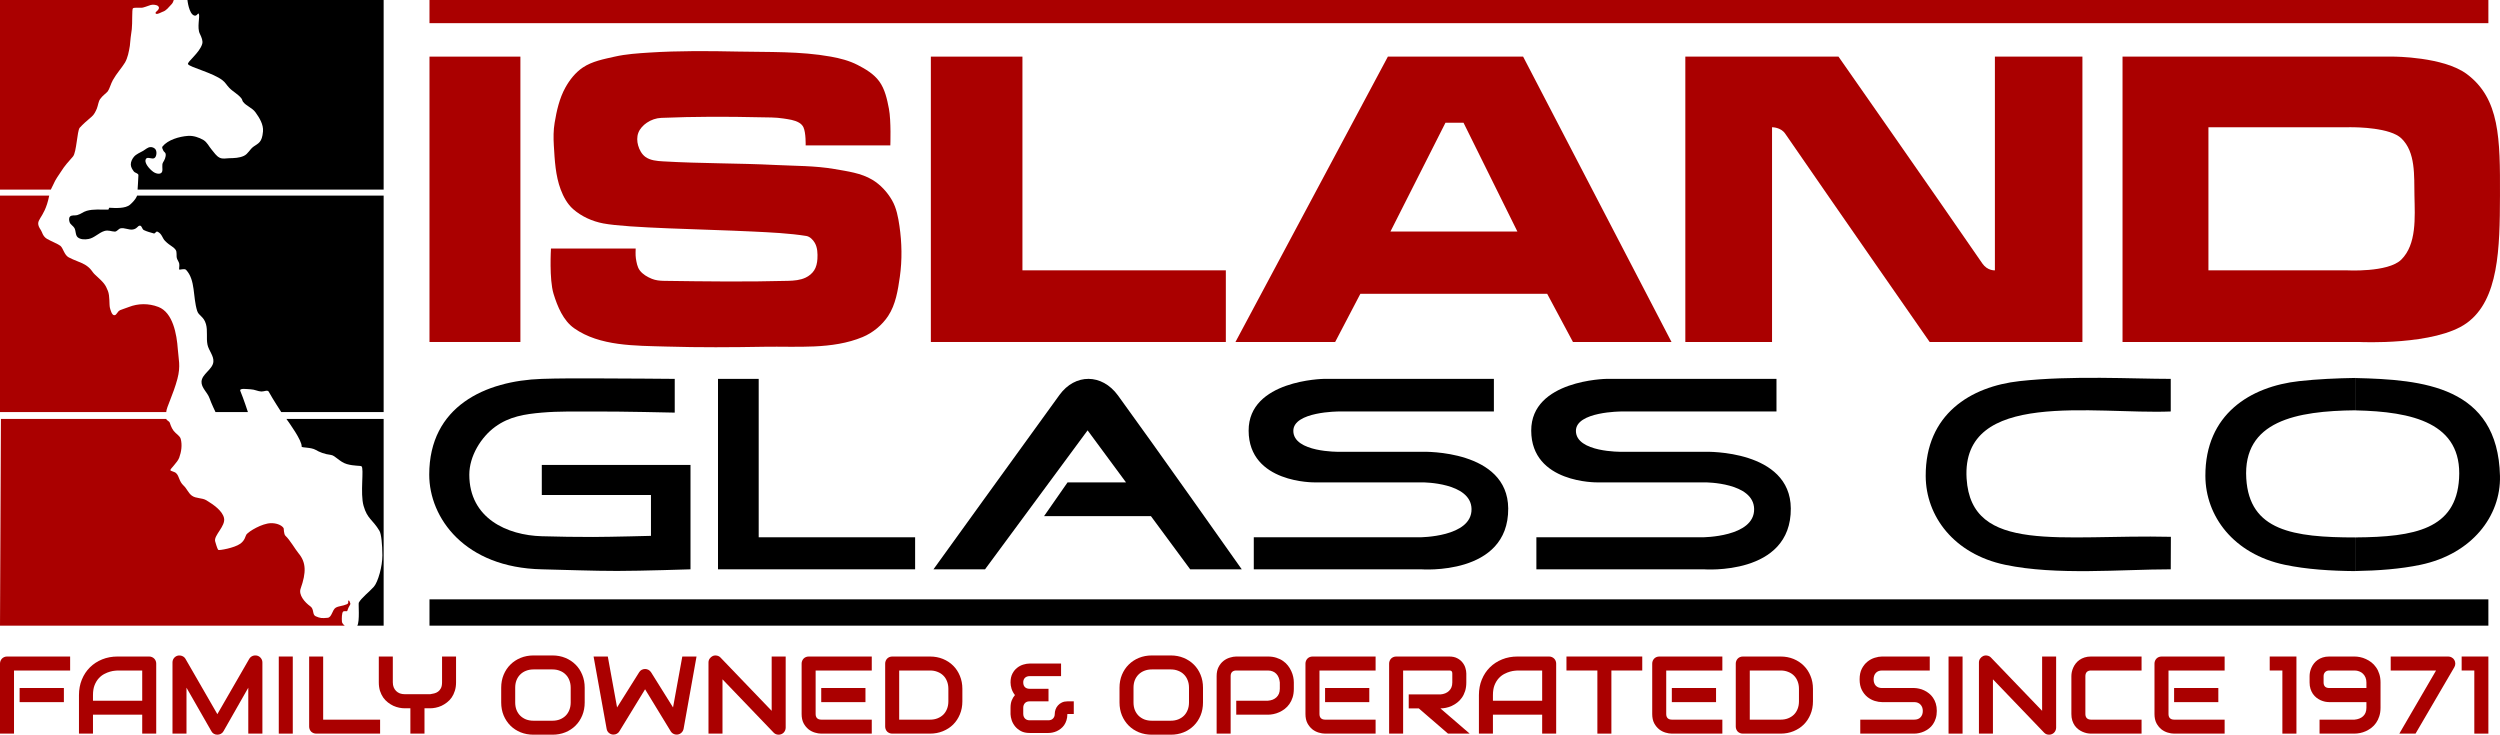 <svg width="245" height="72" viewBox="0 0 245 72" fill="none" xmlns="http://www.w3.org/2000/svg">
<path d="M8.12901e-06 4.90605e-05V18.579H4.984C5.04 18.418 5.127 18.318 5.209 18.115C5.456 17.537 5.722 17.224 5.981 16.814C6.312 16.275 6.738 15.803 7.16 15.328C7.504 14.891 7.559 12.853 7.806 12.526C8.126 12.17 8.547 11.803 8.985 11.433C9.239 11.213 9.368 10.924 9.492 10.64C9.621 10.305 9.636 9.967 9.816 9.703C10.074 9.344 10.406 9.147 10.564 8.947C10.734 8.717 10.858 8.207 11.063 7.846C11.434 7.184 11.898 6.701 12.252 6.127C12.517 5.659 12.628 5.085 12.724 4.5C12.77 3.953 12.831 3.406 12.916 2.858C12.985 2.27 12.919 0.923 13.023 0.818C13.144 0.723 13.532 0.764 13.906 0.76C14.039 0.75 14.494 0.587 14.755 0.495C14.974 0.417 15.358 0.475 15.485 0.59C15.671 0.756 15.562 0.942 15.286 1.174C15.213 1.253 15.238 1.331 15.311 1.357C15.485 1.396 15.717 1.238 15.927 1.159C16.313 1.035 16.483 0.751 16.84 0.386C16.974 0.234 16.967 0.128 17.028 0L8.12901e-06 4.90605e-05Z" fill="#AA0000"/>
<path d="M8.12901e-06 19.168V40.381H16.291C16.307 39.913 16.968 38.698 17.386 37.13C17.723 35.864 17.492 35.188 17.425 34.221C17.324 32.749 16.941 30.623 15.52 30.079C14.555 29.71 13.53 29.731 12.631 30.084C12.285 30.22 11.93 30.323 11.78 30.392C11.471 30.535 11.459 30.879 11.204 30.891C10.963 30.902 10.826 30.377 10.771 30.156C10.691 29.832 10.776 29.019 10.576 28.513C10.328 27.888 10.201 27.724 9.325 26.928C8.978 26.613 8.973 26.336 8.328 25.94C7.973 25.722 7.246 25.5 6.728 25.219C6.295 24.984 6.193 24.326 5.925 24.097C5.728 23.929 4.963 23.618 4.611 23.412C4.182 23.162 4.12 22.709 4.015 22.567C3.237 21.424 4.332 21.681 4.823 19.167L8.12901e-06 19.168Z" fill="#AA0000"/>
<path d="M8.12901e-06 61.313L0.091 41.053H16.293C16.322 41.201 16.565 41.264 16.631 41.413C16.664 41.487 16.777 41.914 17.016 42.221C17.254 42.528 17.632 42.706 17.713 43.018C17.869 43.611 17.774 44.275 17.564 44.851C17.393 45.321 16.668 45.96 16.696 46.075C16.72 46.176 17.092 46.212 17.257 46.367C17.585 46.675 17.527 47.154 17.991 47.587C18.329 47.902 18.443 48.31 18.805 48.577C19.206 48.871 19.803 48.771 20.228 49.03C20.923 49.453 21.782 50.044 21.952 50.756C22.143 51.553 20.918 52.473 21.087 53.059C21.282 53.737 21.341 53.843 21.406 53.897C21.471 53.95 22.946 53.714 23.551 53.283C24.024 52.944 24.053 52.497 24.156 52.371C24.416 52.053 25.664 51.3 26.539 51.271C26.987 51.257 27.557 51.402 27.794 51.754C27.824 51.799 27.798 52.348 27.981 52.515C28.405 52.902 28.947 53.851 29.259 54.224C30 55.109 30.03 56.085 29.46 57.689C29.245 58.291 29.848 59.017 30.42 59.425C30.796 59.693 30.591 60.243 30.935 60.393C31.369 60.582 31.531 60.601 32.112 60.544C32.526 60.503 32.555 59.759 32.902 59.554C33.194 59.381 33.593 59.396 33.998 59.212C34.233 59.105 34.052 58.889 34.158 58.85C34.232 58.823 34.296 59.029 34.327 59.123C34.378 59.277 34.192 59.342 34.028 59.875C34.007 59.942 33.716 59.836 33.614 59.949C33.499 60.078 33.482 60.591 33.51 60.926C33.528 61.13 33.781 61.313 33.781 61.313L8.12901e-06 61.313Z" fill="#AA0000"/>
<path d="M37.597 61.313V41.053H28.067C28.315 41.401 29.615 43.185 29.561 43.761C29.549 43.899 30.468 43.811 30.946 44.093C31.28 44.29 31.786 44.508 32.435 44.584C32.844 44.631 33.288 45.28 33.998 45.482C34.696 45.68 35.324 45.62 35.428 45.698C35.695 45.899 35.279 48.351 35.632 49.577C36.004 50.872 36.497 50.879 37.181 52.014C37.375 52.337 37.467 53.379 37.474 54.417C37.481 55.481 37.052 57.025 36.64 57.498C36.215 57.985 35.386 58.612 35.16 59.069C35.113 59.164 35.268 60.883 35.017 61.313L37.597 61.313Z" fill="black"/>
<path d="M37.597 40.381V19.168H13.435C13.435 19.168 13.346 19.527 12.75 20.053C12.288 20.46 11.287 20.391 10.725 20.36C10.653 20.357 10.677 20.537 10.605 20.538C9.777 20.557 9.165 20.475 8.511 20.657C8.132 20.763 7.938 20.98 7.558 21.083C7.341 21.143 7.009 21.05 6.853 21.232C6.734 21.37 6.766 21.604 6.823 21.777C6.9 22.009 7.168 22.13 7.29 22.341C7.453 22.625 7.374 23.056 7.627 23.263C7.902 23.487 8.33 23.483 8.68 23.421C9.237 23.323 9.687 22.804 10.228 22.639C10.629 22.516 10.895 22.69 11.251 22.698C11.457 22.703 11.618 22.425 11.797 22.381C12.195 22.284 12.625 22.562 13.028 22.49C13.454 22.414 13.485 22.119 13.703 22.114C13.921 22.109 13.902 22.457 14.1 22.549C14.463 22.721 14.707 22.765 15.073 22.877C15.203 22.916 15.295 22.644 15.42 22.698C15.879 22.896 15.899 23.34 16.185 23.619C16.71 24.134 16.919 24.111 17.197 24.462C17.383 24.695 17.247 25.062 17.346 25.343C17.407 25.515 17.526 25.656 17.564 25.834C17.607 26.028 17.524 26.368 17.564 26.413C17.616 26.471 18.079 26.279 18.237 26.448C19.172 27.449 18.888 29.093 19.322 30.466C19.478 30.961 19.967 30.995 20.185 31.764C20.369 32.41 20.2 33.116 20.334 33.775C20.453 34.359 20.974 34.876 20.91 35.469C20.83 36.216 19.783 36.651 19.748 37.401C19.721 38.002 20.334 38.458 20.533 39.026C20.718 39.553 21.118 40.381 21.118 40.381H24.295C24.295 40.381 23.874 39.088 23.553 38.318C23.419 37.997 24.233 38.143 24.574 38.153C24.952 38.165 25.279 38.356 25.617 38.369C25.867 38.379 26.224 38.183 26.333 38.381C26.726 39.1 27.561 40.381 27.561 40.381H37.597Z" fill="black"/>
<path d="M13.484 18.579H37.597V5.19224e-05H18.369C18.369 5.19224e-05 18.508 1.373 19.044 1.526C19.336 1.609 19.399 1.175 19.49 1.377C19.604 1.63 19.294 2.72 19.58 3.299C19.757 3.66 19.902 4.012 19.818 4.3C19.555 5.205 18.301 6.072 18.428 6.291C18.596 6.582 20.853 7.133 21.794 7.857C22.097 8.091 22.203 8.334 22.469 8.61C22.838 8.992 23.35 9.235 23.67 9.66C23.74 9.753 23.747 9.884 23.819 9.977C24.14 10.395 24.715 10.563 25.03 10.997C25.427 11.546 25.832 12.205 25.774 12.88C25.681 13.974 25.321 14.033 24.851 14.366C24.474 14.633 24.319 15.083 23.898 15.277C23.447 15.485 22.955 15.494 22.459 15.505C22.142 15.512 21.823 15.602 21.526 15.456C21.191 15.291 20.988 14.949 20.741 14.663C20.475 14.354 20.302 13.941 19.937 13.722C19.517 13.47 18.943 13.281 18.438 13.316C17.557 13.376 16.445 13.709 15.927 14.356C15.84 14.464 15.951 14.636 16.006 14.762C16.058 14.882 16.211 14.938 16.234 15.079C16.281 15.36 16.119 15.694 15.986 15.902C15.819 16.162 15.98 16.556 15.887 16.823C15.784 17.116 15.329 17.06 15.023 16.843C14.674 16.595 14.068 15.943 14.308 15.565C14.461 15.325 14.908 15.647 15.142 15.486C15.28 15.39 15.323 15.187 15.331 15.02C15.338 14.872 15.303 14.703 15.202 14.594C15.088 14.472 14.902 14.406 14.735 14.416C14.471 14.43 14.259 14.649 14.03 14.782C13.717 14.965 13.347 15.096 13.117 15.377C12.946 15.586 12.814 15.86 12.819 16.13C12.824 16.375 12.968 16.608 13.117 16.803C13.234 16.957 13.569 16.978 13.564 17.17C13.555 17.522 13.484 18.579 13.484 18.579Z" fill="black"/>
<path d="M42.09 5.19224e-05V2.27H243.861V5.19224e-05H42.09Z" fill="#AA0000"/>
<path d="M42.09 5.549H50.999V33.515H42.09V5.549Z" fill="#AA0000"/>
<path d="M53.995 24.353C53.995 24.353 53.812 27.374 54.247 28.791C54.633 30.045 55.195 31.414 56.269 32.17C58.781 33.938 62.242 33.872 65.314 33.963C68.594 34.06 71.708 34.038 74.904 33.983C78.126 33.926 81.555 34.268 84.533 33.032C85.532 32.617 86.438 31.87 87.035 30.971C87.778 29.851 87.998 28.437 88.187 27.107C88.418 25.472 88.385 23.787 88.147 22.153C88.02 21.282 87.853 20.379 87.412 19.617C86.949 18.816 86.281 18.092 85.486 17.616C84.384 16.954 83.041 16.786 81.774 16.565C79.878 16.236 77.937 16.266 76.016 16.169C72.332 15.983 68.747 16.034 64.957 15.812C64.371 15.778 63.724 15.721 63.249 15.376C62.889 15.114 62.655 14.676 62.535 14.247C62.424 13.853 62.411 13.402 62.555 13.018C62.706 12.614 63.032 12.271 63.389 12.028C63.798 11.749 64.302 11.572 64.798 11.552C68.136 11.417 71.245 11.419 74.467 11.493C75.236 11.51 76.011 11.491 76.77 11.612C77.298 11.695 77.86 11.754 78.319 12.028C78.493 12.132 78.65 12.287 78.736 12.47C78.99 13.01 78.954 14.247 78.954 14.247H87.253C87.253 14.247 87.34 11.836 87.115 10.661C86.935 9.725 86.725 8.735 86.161 7.966C85.637 7.25 84.827 6.766 84.037 6.361C83.223 5.944 82.317 5.71 81.416 5.549C78.422 5.012 75.345 5.118 72.303 5.053C69.418 4.991 66.526 4.968 63.647 5.152C62.51 5.225 61.363 5.297 60.252 5.548C59.174 5.792 58.031 6.002 57.114 6.618C56.395 7.102 55.827 7.822 55.407 8.58C54.824 9.631 54.553 10.843 54.355 12.028C54.232 12.758 54.231 13.508 54.275 14.247C54.362 15.706 54.435 17.211 54.95 18.579C55.216 19.284 55.597 19.989 56.161 20.489C56.979 21.212 58.047 21.692 59.12 21.895C61.57 22.359 68.886 22.454 73.733 22.688C75.497 22.773 77.374 22.86 79.014 23.124C79.367 23.181 79.668 23.489 79.848 23.798C80.117 24.261 80.137 24.849 80.106 25.383C80.083 25.767 79.996 26.169 79.788 26.493C79.591 26.8 79.285 27.049 78.954 27.206C78.426 27.458 77.812 27.507 77.227 27.523C73.114 27.633 69.132 27.579 65.076 27.523C64.674 27.518 64.257 27.477 63.885 27.325C63.436 27.142 62.981 26.882 62.694 26.493C62.45 26.163 62.384 25.727 62.316 25.323C62.263 25.004 62.297 24.353 62.297 24.353L53.995 24.353Z" fill="#AA0000"/>
<path d="M91.224 5.549H100.199V26.493H120.132V33.515H91.224V5.549Z" fill="#AA0000"/>
<path d="M136.012 5.549L121.074 33.516H130.845L133.316 28.791H151.623L154.15 33.516H163.809L149.265 5.549H136.012ZM141.656 12.028H143.425L148.703 22.688H136.264L141.656 12.028Z" fill="#AA0000"/>
<path d="M165.162 5.549H180.172C180.172 5.549 189.698 19.168 194.269 25.819C194.773 26.553 195.5 26.493 195.5 26.493V5.549H204.077V33.515H189.107C189.107 33.515 179.945 20.355 174.95 13.098C174.506 12.452 173.66 12.47 173.66 12.47V33.515H165.162V5.549Z" fill="#AA0000"/>
<path d="M208.008 5.549V33.516H231.24C231.24 33.516 238.661 33.883 241.741 31.658C244.885 29.387 244.982 24.353 244.998 19.168C245.015 13.545 244.977 9.677 241.757 7.264C239.468 5.549 234.567 5.549 234.567 5.549H208.008ZM230.302 12.468C231.076 12.465 234.239 12.516 235.332 13.558C236.746 14.908 236.578 17.215 236.616 19.168C236.658 21.303 236.845 23.942 235.324 25.445C234.023 26.73 229.934 26.492 229.934 26.492H216.426V12.47H230.13C230.13 12.47 230.192 12.469 230.302 12.468Z" fill="#AA0000"/>
<path d="M42.09 58.736V61.314H243.861V58.736H42.09Z" fill="black"/>
<path d="M53.096 45.565V48.507H63.794V52.514C63.794 52.514 60.014 52.616 58.122 52.623C56.447 52.63 54.825 52.597 53.096 52.551C49.722 52.46 45.992 50.81 45.992 46.518C45.992 44.693 47.145 42.838 48.522 41.831C49.914 40.812 51.442 40.581 53.096 40.437C54.794 40.289 56.446 40.338 58.122 40.328C60.79 40.311 66.124 40.437 66.124 40.437V37.13C66.124 37.13 60.79 37.081 58.122 37.081C56.447 37.081 54.764 37.074 53.096 37.13C47.571 37.317 42.065 39.808 42.065 46.518C42.065 50.754 45.532 55.631 53.096 55.793C55.6 55.847 58.02 55.952 60.483 55.952C62.879 55.951 67.669 55.793 67.669 55.793V45.565L53.096 45.565Z" fill="black"/>
<path d="M70.364 37.13H74.352V52.654H89.682V55.793H70.364V37.13Z" fill="black"/>
<path d="M106.678 37.129C105.634 37.123 104.596 37.65 103.833 38.699C100.505 43.277 91.48 55.793 91.48 55.793H96.533L106.585 42.174L110.35 47.275H104.62L102.318 50.581H112.791L116.638 55.793H121.692C121.692 55.793 112.962 43.414 109.562 38.755C108.772 37.673 107.722 37.135 106.678 37.129Z" fill="black"/>
<path d="M122.871 52.654V55.793H139.269C139.269 55.793 147.854 56.458 147.805 49.824C147.761 44.06 139.493 44.276 139.493 44.276H131.21C131.21 44.276 126.756 44.341 126.746 42.23C126.736 40.325 131.21 40.325 131.21 40.325H146.401V37.13H129.722C129.722 37.13 122.353 37.242 122.366 42.202C122.378 47.386 128.852 47.274 128.852 47.274H139.437C139.437 47.274 144.164 47.274 144.21 49.88C144.26 52.654 139.128 52.654 139.128 52.654H122.871Z" fill="black"/>
<path d="M150.565 52.654V55.793H166.963C166.963 55.793 175.549 56.458 175.499 49.824C175.456 44.06 167.188 44.276 167.188 44.276H158.905C158.905 44.276 154.45 44.341 154.44 42.23C154.431 40.325 158.905 40.325 158.905 40.325H174.095V37.13H157.417C157.417 37.13 150.048 37.242 150.06 42.202C150.073 47.386 156.546 47.274 156.546 47.274H167.132C167.132 47.274 171.859 47.274 171.905 49.88C171.954 52.654 166.823 52.654 166.823 52.654H150.565Z" fill="black"/>
<path d="M212.733 37.13V40.325C205.261 40.622 192.191 38.1 192.727 46.896C193.181 54.33 201.99 52.355 212.746 52.608C212.733 53.496 212.733 55.164 212.733 55.793C207.89 55.793 201.541 56.41 196.502 55.349C191.472 54.291 188.734 50.581 188.719 46.648C188.697 40.594 193.121 37.879 197.919 37.349C203.041 36.783 209.013 37.13 212.733 37.13Z" fill="black"/>
<path d="M230.832 37.039C228.981 37.068 227.102 37.153 225.326 37.349C220.528 37.879 216.104 40.594 216.127 46.647C216.142 50.581 218.88 54.29 223.91 55.349C226.052 55.8 228.432 55.948 230.832 55.968V52.669C224.706 52.67 220.446 52.005 220.135 46.896C219.79 41.253 225.047 40.269 230.832 40.21V37.039ZM230.84 37.048V40.217C236.405 40.335 241.323 41.431 240.99 46.896C240.687 51.851 236.67 52.626 230.84 52.666V55.961C233.054 55.923 235.236 55.765 237.216 55.349C242.245 54.29 245.09 50.58 244.998 46.647C244.791 37.83 237.415 37.201 230.84 37.048Z" fill="black"/>
<path d="M6.261 68.807H1.922V67.427H6.261V68.807ZM6.873 65.709H1.373V71.895H0V65.029C0 64.935 0.018 64.845 0.053 64.761C0.088 64.677 0.136 64.603 0.195 64.54C0.259 64.476 0.333 64.427 0.417 64.392C0.502 64.357 0.593 64.339 0.692 64.339H6.873L6.873 65.709Z" fill="#AA0000"/>
<path d="M15.31 71.895H13.937V70.04H9.112V71.895H7.739V68.117C7.739 67.566 7.834 67.058 8.024 66.594C8.214 66.131 8.478 65.732 8.816 65.398C9.154 65.065 9.554 64.805 10.015 64.618C10.476 64.432 10.979 64.339 11.524 64.339H14.618C14.713 64.339 14.803 64.357 14.887 64.392C14.972 64.427 15.046 64.476 15.109 64.539C15.172 64.603 15.222 64.676 15.257 64.761C15.292 64.845 15.31 64.935 15.31 65.029V71.895ZM9.112 68.67H13.937V65.709H11.524C11.482 65.709 11.392 65.716 11.255 65.731C11.121 65.741 10.965 65.771 10.785 65.821C10.609 65.87 10.423 65.945 10.226 66.047C10.029 66.149 9.847 66.289 9.682 66.469C9.517 66.648 9.379 66.873 9.27 67.143C9.165 67.41 9.112 67.735 9.112 68.118V68.67Z" fill="#AA0000"/>
<path d="M25.715 71.895H24.332V67.395L21.898 71.668C21.838 71.777 21.754 71.859 21.645 71.916C21.539 71.972 21.425 72 21.301 72C21.182 72 21.069 71.972 20.964 71.916C20.861 71.859 20.781 71.777 20.721 71.668L18.276 67.395V71.895H16.904V64.924C16.904 64.766 16.95 64.626 17.041 64.503C17.136 64.38 17.259 64.297 17.411 64.255C17.485 64.237 17.558 64.232 17.632 64.24C17.706 64.243 17.777 64.258 17.844 64.287C17.914 64.312 17.977 64.349 18.034 64.398C18.09 64.443 18.137 64.5 18.176 64.566L21.301 69.988L24.427 64.566C24.508 64.433 24.619 64.338 24.759 64.282C24.904 64.226 25.053 64.217 25.208 64.255C25.356 64.297 25.477 64.38 25.572 64.503C25.667 64.626 25.715 64.766 25.715 64.924L25.715 71.895Z" fill="#AA0000"/>
<path d="M28.692 71.895H27.32V64.339H28.692V71.895Z" fill="#AA0000"/>
<path d="M37.25 71.895H30.989C30.89 71.895 30.799 71.877 30.714 71.842C30.63 71.807 30.556 71.759 30.492 71.7C30.433 71.636 30.385 71.563 30.35 71.478C30.315 71.394 30.297 71.303 30.297 71.204V64.339H31.67V70.525H37.25V71.895Z" fill="#AA0000"/>
<path d="M44.693 66.868C44.693 67.181 44.653 67.46 44.572 67.706C44.495 67.952 44.391 68.17 44.261 68.359C44.13 68.545 43.977 68.705 43.801 68.839C43.629 68.972 43.449 69.083 43.263 69.171C43.076 69.255 42.886 69.317 42.693 69.355C42.503 69.394 42.323 69.413 42.154 69.413H41.6V71.894H40.217V69.413H39.668C39.499 69.413 39.318 69.394 39.124 69.355C38.934 69.317 38.744 69.255 38.554 69.171C38.367 69.083 38.188 68.972 38.015 68.839C37.843 68.705 37.69 68.546 37.556 68.359C37.426 68.17 37.32 67.952 37.239 67.706C37.162 67.457 37.123 67.177 37.123 66.868V64.339H38.496V66.868C38.496 67.047 38.524 67.209 38.58 67.353C38.636 67.493 38.716 67.615 38.818 67.716C38.92 67.818 39.043 67.897 39.187 67.954C39.335 68.006 39.499 68.033 39.678 68.033H42.154C42.284 68.012 42.418 67.985 42.555 67.954C42.693 67.918 42.818 67.861 42.93 67.78C43.043 67.699 43.136 67.587 43.21 67.442C43.284 67.298 43.321 67.107 43.321 66.868V64.339H44.693V66.868Z" fill="#AA0000"/>
<path d="M57.3 68.839C57.3 69.299 57.221 69.722 57.062 70.109C56.904 70.495 56.684 70.829 56.403 71.11C56.121 71.391 55.787 71.61 55.4 71.768C55.016 71.923 54.597 72 54.143 72H52.285C51.831 72 51.41 71.923 51.023 71.768C50.636 71.61 50.302 71.391 50.02 71.11C49.739 70.829 49.517 70.495 49.355 70.109C49.197 69.722 49.117 69.299 49.117 68.839V67.395C49.117 66.939 49.197 66.517 49.355 66.131C49.517 65.741 49.739 65.407 50.02 65.13C50.302 64.849 50.636 64.629 51.023 64.471C51.41 64.313 51.831 64.234 52.285 64.234H54.143C54.597 64.234 55.016 64.313 55.4 64.471C55.787 64.629 56.121 64.849 56.403 65.13C56.684 65.407 56.904 65.741 57.062 66.131C57.221 66.517 57.3 66.939 57.3 67.395V68.839ZM55.928 67.395C55.928 67.125 55.883 66.881 55.795 66.663C55.711 66.442 55.59 66.254 55.431 66.099C55.276 65.941 55.088 65.82 54.866 65.736C54.648 65.648 54.407 65.604 54.143 65.604H52.285C52.017 65.604 51.773 65.648 51.551 65.736C51.333 65.82 51.145 65.941 50.986 66.099C50.828 66.254 50.705 66.442 50.617 66.663C50.532 66.881 50.49 67.125 50.49 67.395V68.839C50.49 69.109 50.532 69.355 50.617 69.576C50.705 69.794 50.828 69.982 50.986 70.14C51.145 70.295 51.333 70.416 51.551 70.504C51.773 70.588 52.017 70.63 52.285 70.63H54.133C54.4 70.63 54.643 70.588 54.861 70.504C55.083 70.416 55.273 70.295 55.431 70.14C55.59 69.982 55.711 69.794 55.795 69.576C55.883 69.355 55.928 69.109 55.928 68.839V67.395Z" fill="#AA0000"/>
<path d="M68.26 64.339L66.993 71.42C66.965 71.561 66.901 71.682 66.803 71.784C66.704 71.886 66.584 71.951 66.444 71.979C66.299 72.003 66.162 71.988 66.032 71.931C65.905 71.875 65.805 71.787 65.731 71.668L63.218 67.548L60.7 71.668C60.64 71.77 60.557 71.849 60.452 71.905C60.35 71.961 60.239 71.989 60.119 71.989C59.954 71.989 59.808 71.937 59.681 71.831C59.554 71.726 59.477 71.589 59.449 71.42L58.171 64.339H59.565L60.473 69.329L62.637 65.883C62.697 65.781 62.778 65.702 62.88 65.646C62.986 65.59 63.098 65.561 63.218 65.561C63.338 65.561 63.449 65.59 63.551 65.646C63.653 65.702 63.737 65.781 63.804 65.883L65.958 69.329L66.866 64.339L68.26 64.339Z" fill="#AA0000"/>
<path d="M76.997 71.31C76.997 71.408 76.977 71.499 76.939 71.584C76.903 71.668 76.854 71.742 76.791 71.805C76.731 71.865 76.659 71.912 76.574 71.947C76.49 71.982 76.4 72 76.305 72C76.221 72 76.134 71.984 76.046 71.953C75.962 71.921 75.886 71.87 75.819 71.8L70.804 66.573V71.895H69.432V64.924C69.432 64.784 69.47 64.657 69.548 64.545C69.629 64.429 69.731 64.343 69.854 64.287C69.984 64.234 70.118 64.222 70.255 64.25C70.392 64.274 70.51 64.338 70.609 64.439L75.624 69.661V64.339H76.997L76.997 71.31Z" fill="#AA0000"/>
<path d="M84.815 68.807H80.481V67.427H84.815V68.807ZM85.433 71.895H80.481C80.291 71.895 80.083 71.861 79.858 71.794C79.633 71.728 79.423 71.619 79.23 71.468C79.04 71.313 78.879 71.115 78.749 70.873C78.623 70.627 78.559 70.326 78.559 69.972V65.03C78.559 64.935 78.577 64.845 78.612 64.761C78.647 64.677 78.695 64.603 78.755 64.54C78.818 64.476 78.892 64.427 78.976 64.392C79.061 64.357 79.152 64.34 79.251 64.34H85.433V65.709H79.932V69.972C79.932 70.151 79.979 70.288 80.074 70.383C80.169 70.477 80.308 70.525 80.491 70.525H85.433L85.433 71.895Z" fill="#AA0000"/>
<path d="M94.312 68.733C94.312 69.194 94.231 69.617 94.07 70.003C93.911 70.389 93.691 70.723 93.41 71.004C93.128 71.282 92.794 71.499 92.406 71.657C92.019 71.816 91.599 71.895 91.145 71.895H87.439C87.34 71.895 87.249 71.877 87.164 71.842C87.08 71.807 87.006 71.759 86.943 71.7C86.883 71.636 86.835 71.563 86.8 71.478C86.765 71.394 86.747 71.303 86.747 71.204V65.029C86.747 64.935 86.765 64.845 86.8 64.761C86.835 64.677 86.883 64.603 86.943 64.54C87.006 64.476 87.08 64.427 87.164 64.392C87.249 64.357 87.34 64.34 87.439 64.34H91.145C91.599 64.34 92.019 64.418 92.406 64.576C92.794 64.735 93.128 64.954 93.41 65.235C93.691 65.513 93.911 65.846 94.07 66.236C94.231 66.623 94.312 67.044 94.312 67.501V68.733ZM92.94 67.501C92.94 67.234 92.896 66.989 92.808 66.768C92.723 66.547 92.602 66.359 92.444 66.204C92.285 66.046 92.095 65.925 91.873 65.841C91.655 65.753 91.412 65.709 91.145 65.709H88.12V70.525H91.145C91.412 70.525 91.655 70.483 91.873 70.398C92.095 70.31 92.285 70.189 92.444 70.035C92.602 69.877 92.723 69.689 92.808 69.471C92.896 69.25 92.94 69.004 92.94 68.733V67.501Z" fill="#AA0000"/>
<path d="M105.23 69.972H104.612L104.601 69.987C104.601 70.212 104.572 70.414 104.512 70.593C104.455 70.772 104.38 70.93 104.285 71.067C104.19 71.2 104.079 71.316 103.952 71.415C103.825 71.513 103.693 71.594 103.556 71.657C103.422 71.717 103.285 71.761 103.144 71.789C103.007 71.817 102.877 71.831 102.754 71.831H100.89C100.563 71.831 100.283 71.769 100.051 71.647C99.822 71.524 99.632 71.371 99.481 71.188C99.333 71.005 99.222 70.807 99.148 70.593C99.078 70.379 99.039 70.18 99.032 69.997V69.36C99.032 69.082 99.071 68.844 99.148 68.643C99.229 68.44 99.335 68.264 99.465 68.117C99.314 67.927 99.203 67.721 99.132 67.5C99.065 67.279 99.032 67.072 99.032 66.878C99.032 66.538 99.094 66.25 99.217 66.014C99.34 65.779 99.495 65.589 99.681 65.445C99.868 65.298 100.068 65.192 100.283 65.129C100.501 65.062 100.704 65.029 100.89 65.029H103.984V66.262H100.89C100.795 66.262 100.709 66.278 100.632 66.309C100.558 66.338 100.493 66.38 100.436 66.436C100.383 66.492 100.343 66.559 100.315 66.636C100.287 66.71 100.274 66.79 100.278 66.878C100.278 67.079 100.334 67.233 100.447 67.342C100.559 67.447 100.707 67.5 100.89 67.5H102.754V68.733H100.89C100.697 68.733 100.545 68.793 100.436 68.912C100.331 69.032 100.278 69.181 100.278 69.36V69.95C100.278 70.14 100.334 70.294 100.447 70.414C100.563 70.53 100.711 70.588 100.89 70.588H102.743C102.937 70.588 103.088 70.53 103.197 70.414C103.31 70.298 103.366 70.15 103.366 69.971C103.366 69.82 103.393 69.671 103.445 69.523C103.498 69.376 103.577 69.244 103.683 69.128C103.788 69.009 103.917 68.914 104.068 68.844C104.223 68.77 104.401 68.733 104.601 68.733H105.23L105.23 69.972Z" fill="#AA0000"/>
<path d="M117.894 68.839C117.894 69.299 117.815 69.722 117.657 70.109C117.498 70.495 117.278 70.829 116.997 71.11C116.715 71.391 116.381 71.61 115.994 71.768C115.61 71.923 115.191 72 114.737 72H112.879C112.425 72 112.005 71.923 111.617 71.768C111.23 71.61 110.896 71.391 110.614 71.11C110.333 70.829 110.111 70.495 109.949 70.109C109.791 69.722 109.712 69.299 109.712 68.839V67.395C109.712 66.939 109.791 66.517 109.949 66.131C110.111 65.741 110.333 65.407 110.614 65.13C110.896 64.849 111.23 64.629 111.617 64.471C112.005 64.313 112.425 64.234 112.879 64.234H114.737C115.191 64.234 115.61 64.313 115.994 64.471C116.381 64.629 116.715 64.849 116.997 65.13C117.278 65.407 117.498 65.741 117.657 66.131C117.815 66.517 117.894 66.939 117.894 67.395V68.839ZM116.522 67.395C116.522 67.125 116.478 66.881 116.39 66.663C116.305 66.442 116.184 66.254 116.026 66.099C115.871 65.941 115.682 65.82 115.461 65.736C115.242 65.648 115.001 65.604 114.737 65.604H112.879C112.612 65.604 112.367 65.648 112.145 65.736C111.927 65.82 111.739 65.941 111.58 66.099C111.422 66.254 111.299 66.442 111.211 66.663C111.126 66.881 111.084 67.125 111.084 67.395V68.839C111.084 69.109 111.126 69.355 111.211 69.576C111.299 69.794 111.422 69.982 111.58 70.14C111.739 70.295 111.927 70.416 112.145 70.504C112.367 70.588 112.612 70.63 112.879 70.63H114.727C114.994 70.63 115.237 70.588 115.455 70.504C115.677 70.416 115.867 70.295 116.026 70.14C116.184 69.982 116.305 69.794 116.39 69.576C116.478 69.355 116.522 69.109 116.522 68.839V67.395Z" fill="#AA0000"/>
<path d="M126.795 67.501C126.795 67.813 126.756 68.092 126.679 68.338C126.601 68.584 126.496 68.802 126.362 68.992C126.232 69.178 126.081 69.338 125.908 69.471C125.736 69.604 125.554 69.713 125.364 69.798C125.178 69.882 124.988 69.944 124.794 69.982C124.604 70.021 124.425 70.04 124.256 70.04H121.152V68.67H124.256C124.432 68.656 124.59 68.621 124.731 68.565C124.875 68.505 124.998 68.426 125.1 68.328C125.202 68.229 125.282 68.112 125.338 67.975C125.394 67.834 125.422 67.676 125.422 67.501V66.879C125.405 66.707 125.368 66.549 125.312 66.405C125.255 66.261 125.178 66.138 125.079 66.036C124.984 65.934 124.868 65.855 124.731 65.799C124.594 65.739 124.435 65.709 124.256 65.709H121.162C120.979 65.709 120.84 65.757 120.745 65.851C120.65 65.946 120.603 66.083 120.603 66.262V71.895H119.23V66.262C119.23 65.911 119.293 65.612 119.42 65.367C119.55 65.121 119.71 64.922 119.9 64.771C120.094 64.62 120.303 64.511 120.529 64.445C120.754 64.374 120.962 64.339 121.152 64.339H124.256C124.565 64.339 124.844 64.38 125.09 64.461C125.336 64.538 125.553 64.643 125.739 64.777C125.929 64.907 126.089 65.058 126.22 65.23C126.353 65.402 126.462 65.583 126.547 65.772C126.635 65.959 126.698 66.148 126.737 66.341C126.776 66.531 126.795 66.71 126.795 66.879L126.795 67.501Z" fill="#AA0000"/>
<path d="M134.191 68.807H129.857V67.427H134.191V68.807ZM134.809 71.895H129.857C129.667 71.895 129.459 71.861 129.234 71.794C129.009 71.728 128.799 71.619 128.606 71.468C128.416 71.313 128.256 71.115 128.125 70.873C127.999 70.627 127.935 70.326 127.935 69.972V65.03C127.935 64.935 127.953 64.845 127.988 64.761C128.023 64.677 128.071 64.603 128.131 64.54C128.194 64.476 128.268 64.427 128.352 64.392C128.437 64.357 128.528 64.34 128.627 64.34H134.809V65.709H129.308V69.972C129.308 70.151 129.355 70.288 129.45 70.383C129.545 70.477 129.684 70.525 129.867 70.525H134.809L134.809 71.895Z" fill="#AA0000"/>
<path d="M143.699 66.879C143.699 67.191 143.66 67.471 143.583 67.716C143.505 67.962 143.4 68.18 143.266 68.37C143.136 68.556 142.984 68.716 142.812 68.849C142.64 68.983 142.458 69.093 142.268 69.181C142.082 69.266 141.892 69.327 141.698 69.366C141.508 69.404 141.329 69.424 141.16 69.424L144.026 71.894H141.904L139.043 69.424H138.055V68.054H141.16C141.332 68.039 141.489 68.004 141.629 67.948C141.774 67.889 141.897 67.81 141.999 67.711C142.105 67.613 142.186 67.495 142.242 67.358C142.298 67.218 142.326 67.058 142.326 66.879V66.015C142.326 65.937 142.316 65.879 142.295 65.841C142.277 65.799 142.252 65.769 142.221 65.751C142.193 65.73 142.161 65.718 142.126 65.714C142.094 65.711 142.064 65.71 142.036 65.71H137.506V71.895H136.134V65.03C136.134 64.936 136.151 64.846 136.187 64.762C136.222 64.677 136.269 64.603 136.329 64.54C136.393 64.477 136.466 64.428 136.551 64.393C136.635 64.358 136.727 64.34 136.825 64.34H142.036C142.342 64.34 142.601 64.396 142.812 64.509C143.023 64.618 143.194 64.757 143.324 64.925C143.458 65.09 143.553 65.269 143.609 65.463C143.669 65.656 143.699 65.837 143.699 66.005L143.699 66.879Z" fill="#AA0000"/>
<path d="M152.505 71.895H151.132V70.04H146.307V71.895H144.934V68.117C144.934 67.566 145.029 67.058 145.219 66.594C145.409 66.131 145.673 65.732 146.011 65.398C146.349 65.065 146.749 64.805 147.21 64.618C147.671 64.432 148.174 64.339 148.719 64.339H151.813C151.908 64.339 151.998 64.357 152.082 64.392C152.167 64.427 152.241 64.476 152.304 64.539C152.367 64.603 152.417 64.676 152.452 64.761C152.487 64.845 152.505 64.935 152.505 65.029L152.505 71.895ZM146.307 68.67H151.132V65.709H148.719C148.677 65.709 148.587 65.716 148.45 65.731C148.316 65.741 148.16 65.771 147.98 65.821C147.804 65.87 147.618 65.945 147.421 66.047C147.224 66.149 147.042 66.289 146.877 66.469C146.712 66.648 146.574 66.873 146.465 67.143C146.36 67.41 146.307 67.735 146.307 68.118V68.67Z" fill="#AA0000"/>
<path d="M160.941 65.709H157.916V71.895H156.543V65.709H153.513V64.339H160.941V65.709Z" fill="#AA0000"/>
<path d="M168.173 68.807H163.839V67.427H168.173V68.807ZM168.791 71.895H163.839C163.649 71.895 163.441 71.861 163.216 71.794C162.991 71.728 162.781 71.619 162.588 71.468C162.398 71.313 162.238 71.115 162.107 70.873C161.981 70.627 161.917 70.326 161.917 69.972V65.03C161.917 64.935 161.935 64.845 161.97 64.761C162.005 64.677 162.053 64.603 162.113 64.54C162.176 64.476 162.25 64.427 162.334 64.392C162.419 64.357 162.51 64.34 162.609 64.34H168.791V65.709H163.29V69.972C163.29 70.151 163.337 70.288 163.432 70.383C163.527 70.477 163.666 70.525 163.849 70.525H168.791L168.791 71.895Z" fill="#AA0000"/>
<path d="M177.67 68.733C177.67 69.194 177.589 69.617 177.428 70.003C177.269 70.389 177.049 70.723 176.768 71.004C176.486 71.282 176.152 71.499 175.765 71.657C175.377 71.816 174.957 71.895 174.503 71.895H170.797C170.698 71.895 170.607 71.877 170.522 71.842C170.438 71.807 170.364 71.759 170.301 71.7C170.241 71.636 170.193 71.563 170.158 71.478C170.123 71.394 170.105 71.303 170.105 71.204V65.029C170.105 64.935 170.123 64.845 170.158 64.761C170.193 64.677 170.241 64.603 170.301 64.54C170.364 64.476 170.438 64.427 170.522 64.392C170.607 64.357 170.698 64.34 170.797 64.34H174.503C174.957 64.34 175.377 64.418 175.765 64.576C176.152 64.735 176.486 64.954 176.768 65.235C177.049 65.513 177.269 65.846 177.428 66.236C177.589 66.623 177.67 67.044 177.67 67.501V68.733ZM176.298 67.501C176.298 67.234 176.254 66.989 176.166 66.768C176.081 66.547 175.96 66.359 175.802 66.204C175.643 66.046 175.453 65.925 175.231 65.841C175.013 65.753 174.77 65.709 174.503 65.709H171.478V70.525H174.503C174.77 70.525 175.013 70.483 175.231 70.398C175.453 70.31 175.643 70.189 175.802 70.035C175.96 69.877 176.081 69.689 176.166 69.471C176.254 69.25 176.298 69.004 176.298 68.733V67.501Z" fill="#AA0000"/>
<path d="M189.807 69.671C189.807 69.942 189.772 70.186 189.702 70.404C189.635 70.618 189.545 70.808 189.432 70.973C189.32 71.138 189.188 71.278 189.036 71.394C188.885 71.51 188.729 71.605 188.567 71.679C188.405 71.752 188.239 71.807 188.07 71.842C187.905 71.877 187.748 71.895 187.601 71.895H182.306V70.525H187.601C187.864 70.525 188.069 70.448 188.213 70.293C188.361 70.138 188.435 69.931 188.435 69.671C188.435 69.545 188.415 69.429 188.377 69.323C188.338 69.218 188.282 69.127 188.208 69.05C188.137 68.972 188.049 68.912 187.944 68.87C187.842 68.828 187.727 68.807 187.601 68.807H184.444C184.222 68.807 183.983 68.769 183.726 68.691C183.469 68.61 183.229 68.482 183.008 68.307C182.789 68.131 182.606 67.901 182.459 67.616C182.314 67.332 182.242 66.984 182.242 66.573C182.242 66.162 182.314 65.816 182.459 65.535C182.606 65.251 182.789 65.021 183.008 64.845C183.229 64.666 183.469 64.538 183.726 64.46C183.983 64.38 184.222 64.339 184.444 64.339H189.116V65.709H184.444C184.183 65.709 183.979 65.788 183.831 65.946C183.687 66.104 183.615 66.313 183.615 66.573C183.615 66.837 183.687 67.046 183.831 67.2C183.979 67.351 184.183 67.427 184.444 67.427H187.611C187.759 67.43 187.916 67.451 188.081 67.49C188.247 67.525 188.41 67.581 188.572 67.659C188.738 67.736 188.894 67.834 189.042 67.954C189.19 68.07 189.32 68.21 189.433 68.375C189.549 68.54 189.64 68.73 189.707 68.944C189.774 69.158 189.807 69.401 189.807 69.671Z" fill="#AA0000"/>
<path d="M192.331 71.895H190.958V64.339H192.331V71.895Z" fill="#AA0000"/>
<path d="M201.501 71.31C201.501 71.408 201.481 71.499 201.443 71.584C201.407 71.668 201.358 71.742 201.295 71.805C201.235 71.865 201.163 71.912 201.078 71.947C200.994 71.982 200.904 72 200.809 72C200.725 72 200.638 71.984 200.55 71.953C200.466 71.921 200.39 71.87 200.323 71.8L195.308 66.573V71.895H193.936V64.924C193.936 64.784 193.974 64.657 194.052 64.545C194.133 64.429 194.235 64.343 194.358 64.287C194.488 64.234 194.622 64.222 194.759 64.25C194.896 64.274 195.014 64.338 195.113 64.439L200.128 69.661V64.339H201.501L201.501 71.31Z" fill="#AA0000"/>
<path d="M209.873 71.895H204.921C204.795 71.895 204.658 71.88 204.51 71.852C204.365 71.821 204.221 71.773 204.077 71.71C203.936 71.647 203.8 71.566 203.67 71.468C203.54 71.366 203.424 71.245 203.322 71.104C203.223 70.96 203.144 70.795 203.084 70.609C203.024 70.419 202.995 70.207 202.995 69.972V66.262C202.995 66.136 203.009 66.001 203.037 65.857C203.068 65.709 203.116 65.565 203.179 65.425C203.243 65.281 203.325 65.144 203.427 65.014C203.529 64.884 203.651 64.77 203.792 64.671C203.936 64.569 204.101 64.489 204.288 64.429C204.474 64.369 204.686 64.339 204.921 64.339H209.873V65.709H204.921C204.742 65.709 204.605 65.757 204.51 65.851C204.415 65.946 204.367 66.087 204.367 66.273V69.972C204.367 70.147 204.415 70.284 204.51 70.382C204.608 70.477 204.745 70.525 204.921 70.525H209.873L209.873 71.895Z" fill="#AA0000"/>
<path d="M217.396 68.807H213.062V67.427H217.396V68.807ZM218.014 71.895H213.062C212.872 71.895 212.664 71.861 212.439 71.794C212.214 71.728 212.004 71.619 211.811 71.468C211.621 71.313 211.461 71.115 211.33 70.873C211.204 70.627 211.14 70.326 211.14 69.972V65.03C211.14 64.935 211.158 64.845 211.193 64.761C211.228 64.677 211.276 64.603 211.336 64.54C211.399 64.476 211.473 64.427 211.557 64.392C211.642 64.357 211.733 64.34 211.832 64.34H218.014V65.709H212.513V69.972C212.513 70.151 212.56 70.288 212.655 70.383C212.75 70.477 212.889 70.525 213.072 70.525H218.014L218.014 71.895Z" fill="#AA0000"/>
<path d="M225.051 71.895H223.673V65.709H222.432V64.339H225.051V71.895Z" fill="#AA0000"/>
<path d="M226.339 66.879V66.262C226.339 66.136 226.353 66.001 226.381 65.857C226.413 65.709 226.46 65.565 226.524 65.425C226.587 65.281 226.67 65.144 226.772 65.014C226.874 64.884 226.995 64.77 227.136 64.671C227.28 64.569 227.446 64.489 227.632 64.429C227.819 64.369 228.03 64.339 228.266 64.339H230.742C230.911 64.339 231.092 64.359 231.286 64.397C231.479 64.436 231.669 64.499 231.856 64.587C232.046 64.671 232.227 64.78 232.399 64.913C232.572 65.047 232.723 65.208 232.853 65.398C232.987 65.584 233.093 65.8 233.17 66.046C233.251 66.292 233.292 66.57 233.292 66.879V69.36C233.292 69.669 233.251 69.947 233.17 70.193C233.093 70.439 232.987 70.656 232.853 70.846C232.723 71.032 232.572 71.192 232.399 71.325C232.227 71.455 232.046 71.564 231.856 71.652C231.669 71.736 231.479 71.798 231.286 71.837C231.092 71.875 230.911 71.894 230.742 71.894H227.316V70.525H230.742C230.914 70.51 231.071 70.475 231.212 70.419C231.356 70.363 231.479 70.287 231.581 70.193C231.687 70.094 231.768 69.977 231.824 69.84C231.88 69.699 231.909 69.539 231.909 69.36V68.807H228.266C228.136 68.807 227.999 68.793 227.854 68.765C227.71 68.733 227.566 68.686 227.421 68.623C227.28 68.556 227.145 68.473 227.015 68.375C226.885 68.273 226.768 68.15 226.666 68.006C226.568 67.862 226.489 67.697 226.429 67.511C226.369 67.325 226.339 67.114 226.339 66.879ZM231.909 66.879C231.909 66.7 231.879 66.538 231.819 66.394C231.759 66.25 231.676 66.127 231.571 66.025C231.469 65.923 231.345 65.846 231.201 65.793C231.06 65.737 230.907 65.709 230.742 65.709H228.266C228.097 65.709 227.961 65.762 227.859 65.867C227.761 65.972 227.712 66.104 227.712 66.262V66.879C227.712 67.058 227.759 67.195 227.854 67.29C227.949 67.381 228.09 67.427 228.276 67.427H231.909V66.879Z" fill="#AA0000"/>
<path d="M240.529 64.687C240.589 64.796 240.619 64.912 240.619 65.035C240.619 65.154 240.589 65.268 240.529 65.377L236.723 71.895H235.134L238.734 65.709H234.289V64.339H239.933C240.056 64.339 240.17 64.371 240.276 64.434C240.385 64.494 240.47 64.578 240.529 64.687Z" fill="#AA0000"/>
<path d="M243.861 71.895H242.483V65.709H241.242V64.339H243.861V71.895Z" fill="#AA0000"/>
</svg>
